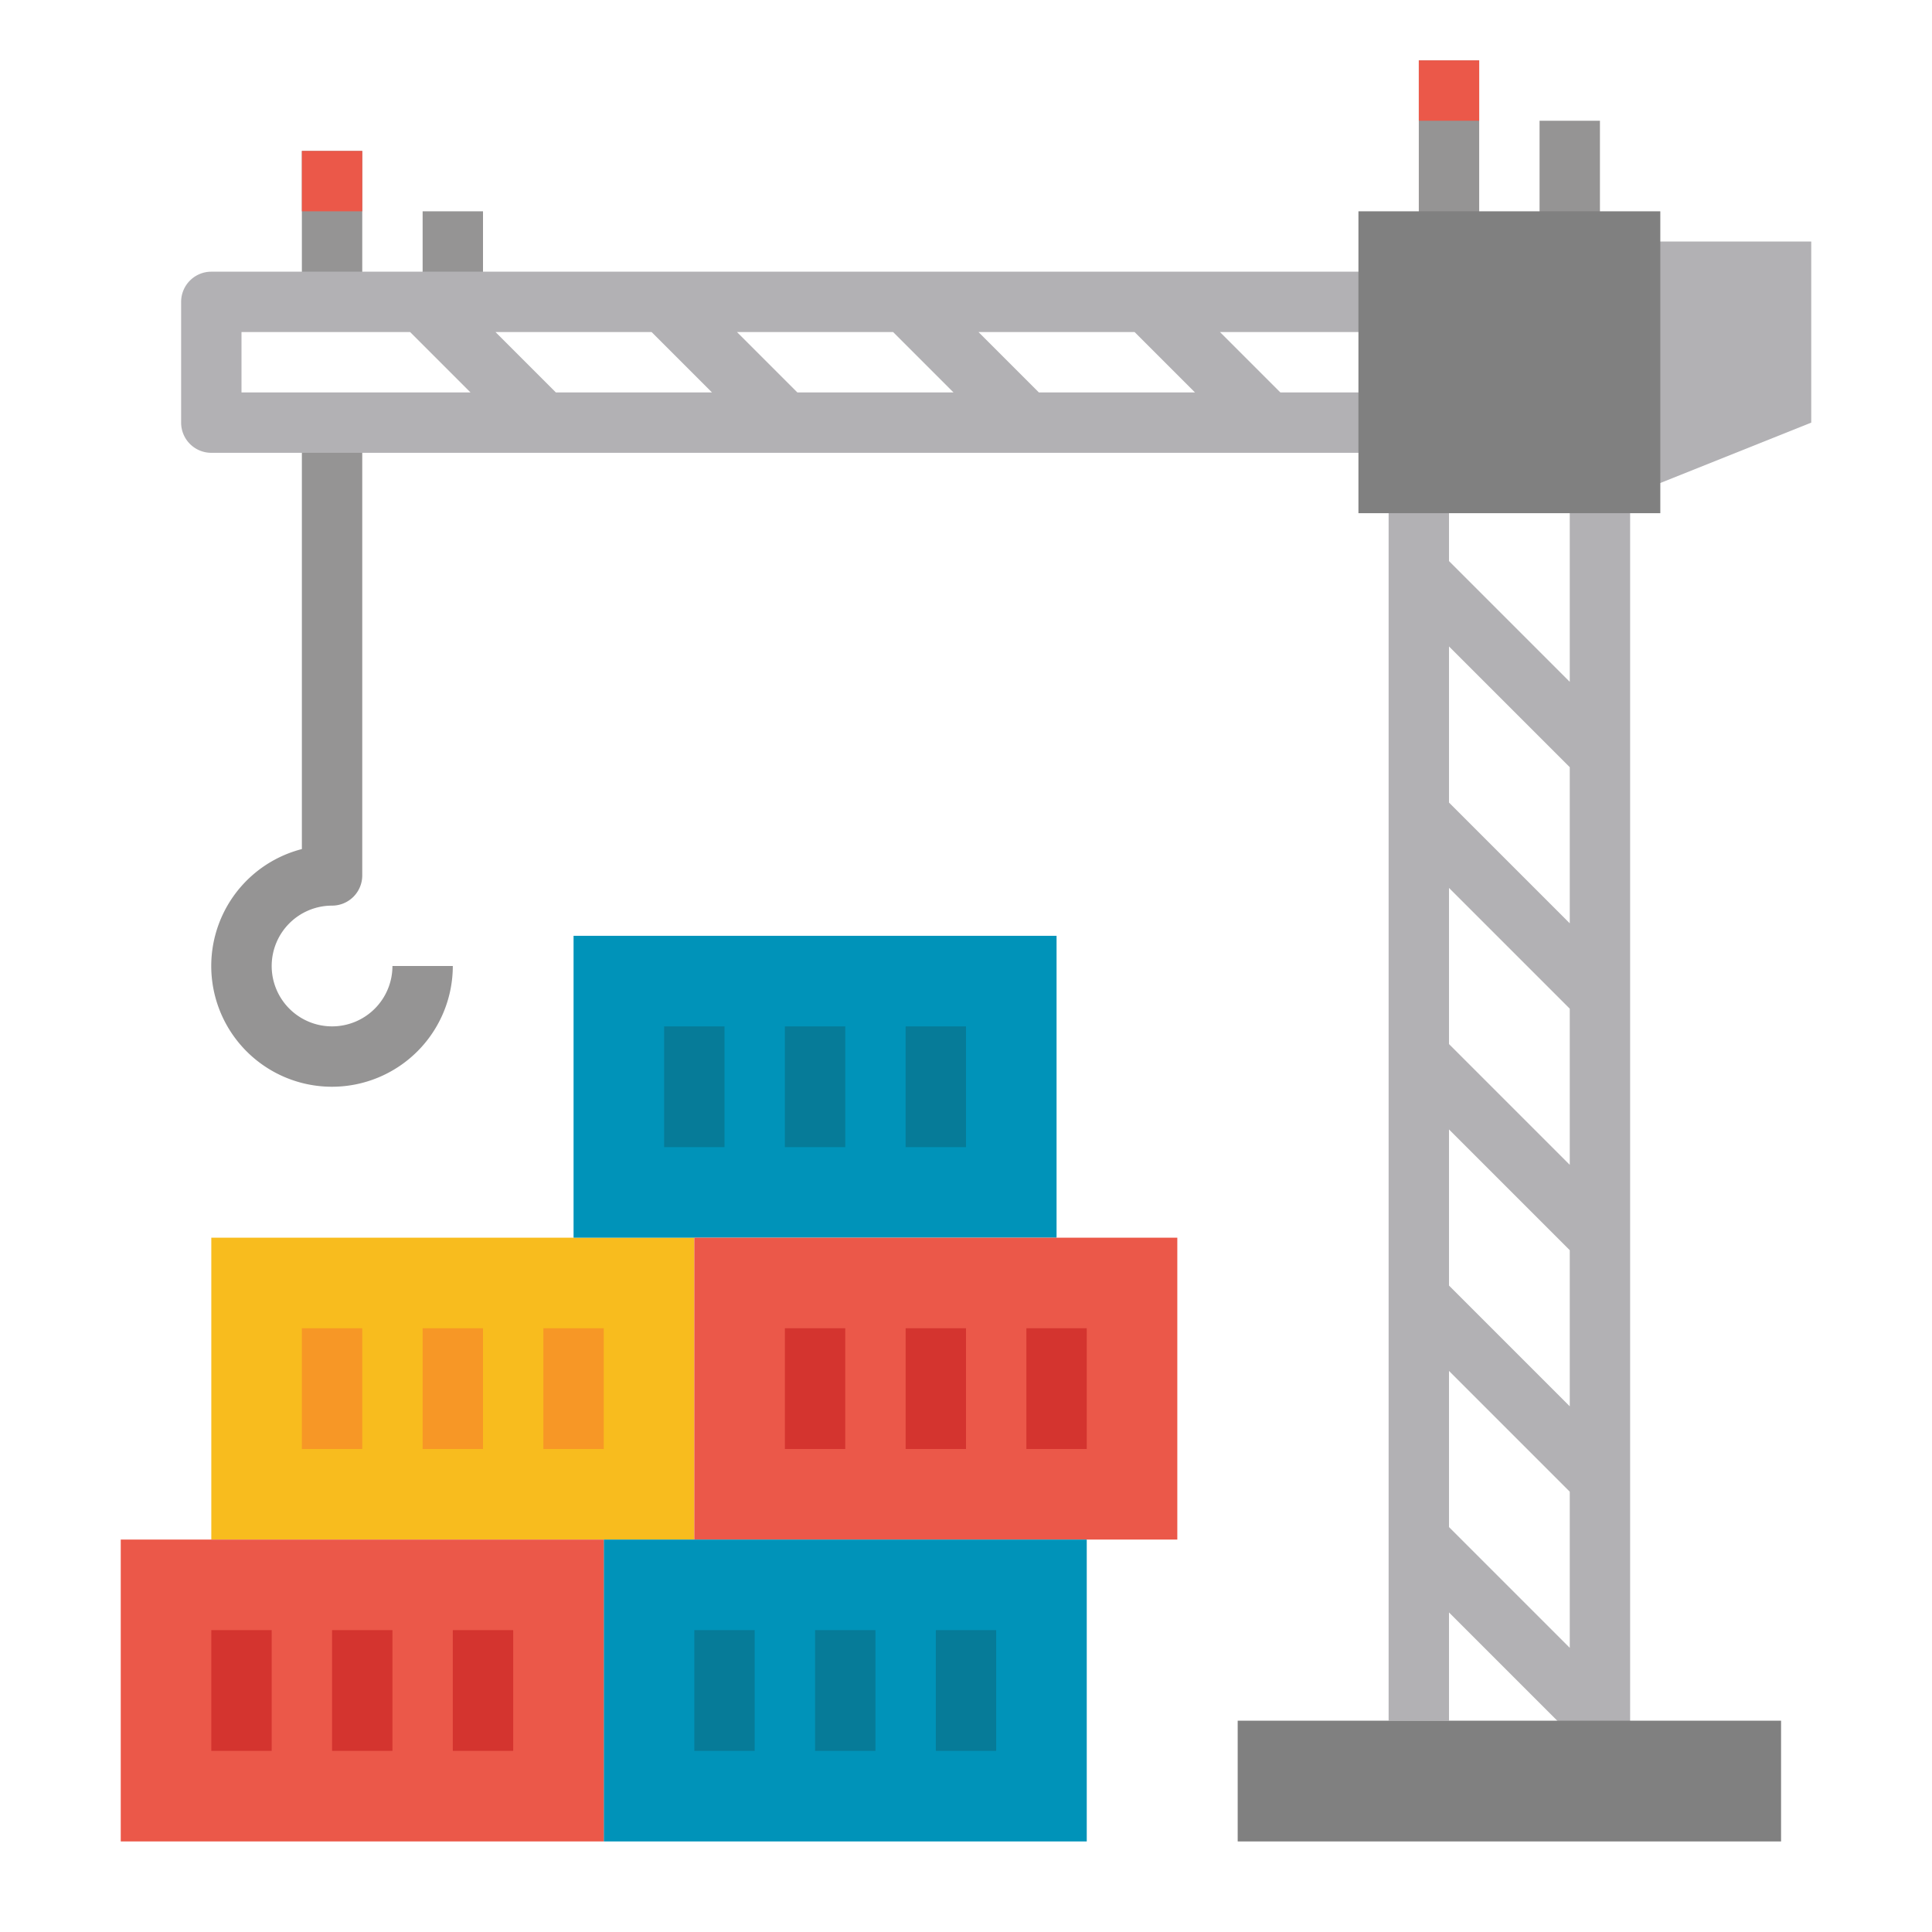 <svg height="512" viewBox="0 0 512 512" width="512" xmlns="http://www.w3.org/2000/svg"><g id="Flat"><path d="m432 112h-16v68.686l-32-32v-36.686h-16v344h16v-28.686l34.343 34.343 13.657 2.343zm-48 187.314 32 32v41.372l-32-32zm0-22.628v-41.372l32 32v41.372zm32-73.372v41.372l-32-32v-41.372zm-32 160 32 32v41.372l-32-32z" fill="#b2b1b4"/><g fill="#959494"><path d="m376 16h16v56h-16z"/><path d="m408 32h16v32h-16z"/><path d="m80 40h16v40h-16z"/><path d="m88 288a32 32 0 0 1 -8-62.988v-113.012h16v120a8 8 0 0 1 -8 8 16 16 0 1 0 16 16h16a32.036 32.036 0 0 1 -32 32z"/><path d="m112 56h16v24h-16z"/></g><path d="m56 328h128v80h-128z" fill="#f8bc1e"/><path d="m80 352h16v32h-16z" fill="#f79726"/><path d="m112 352h16v32h-16z" fill="#f79726"/><path d="m144 352h16v32h-16z" fill="#f79726"/><path d="m152 248h128v80h-128z" fill="#0093b9"/><path d="m176 272h16v32h-16z" fill="#067b98"/><path d="m208 272h16v32h-16z" fill="#067b98"/><path d="m240 272h16v32h-16z" fill="#067b98"/><path d="m184 328h128v80h-128z" fill="#eb5849"/><path d="m208 352h16v32h-16z" fill="#d4342f"/><path d="m240 352h16v32h-16z" fill="#d4342f"/><path d="m272 352h16v32h-16z" fill="#d4342f"/><path d="m328 456h144v32h-144z" fill="#808080"/><path d="m424 64h56v48l-40 16h-16z" fill="#b2b1b4"/><path d="m376 88v-16h-320a8 8 0 0 0 -8 8v32a8 8 0 0 0 8 8h320v-16h-36.686l-16-16zm-180.686 0h41.372l16 16h-41.372zm-6.628 16h-41.372l-16-16h41.372zm-124.686-16h44.686l16 16h-60.686zm252.686 16h-41.372l-16-16h41.372z" fill="#b2b1b4"/><path d="m160 408h128v80h-128z" fill="#0093b9"/><path d="m184 432h16v32h-16z" fill="#067b98"/><path d="m216 432h16v32h-16z" fill="#067b98"/><path d="m248 432h16v32h-16z" fill="#067b98"/><path d="m32 408h128v80h-128z" fill="#eb5849"/><path d="m56 432h16v32h-16z" fill="#d4342f"/><path d="m88 432h16v32h-16z" fill="#d4342f"/><path d="m120 432h16v32h-16z" fill="#d4342f"/><path d="m80 40h16v16h-16z" fill="#eb5849"/><path d="m360 56h80v80h-80z" fill="#808080"/><path d="m376 16h16v16h-16z" fill="#eb5849"/></g></svg>